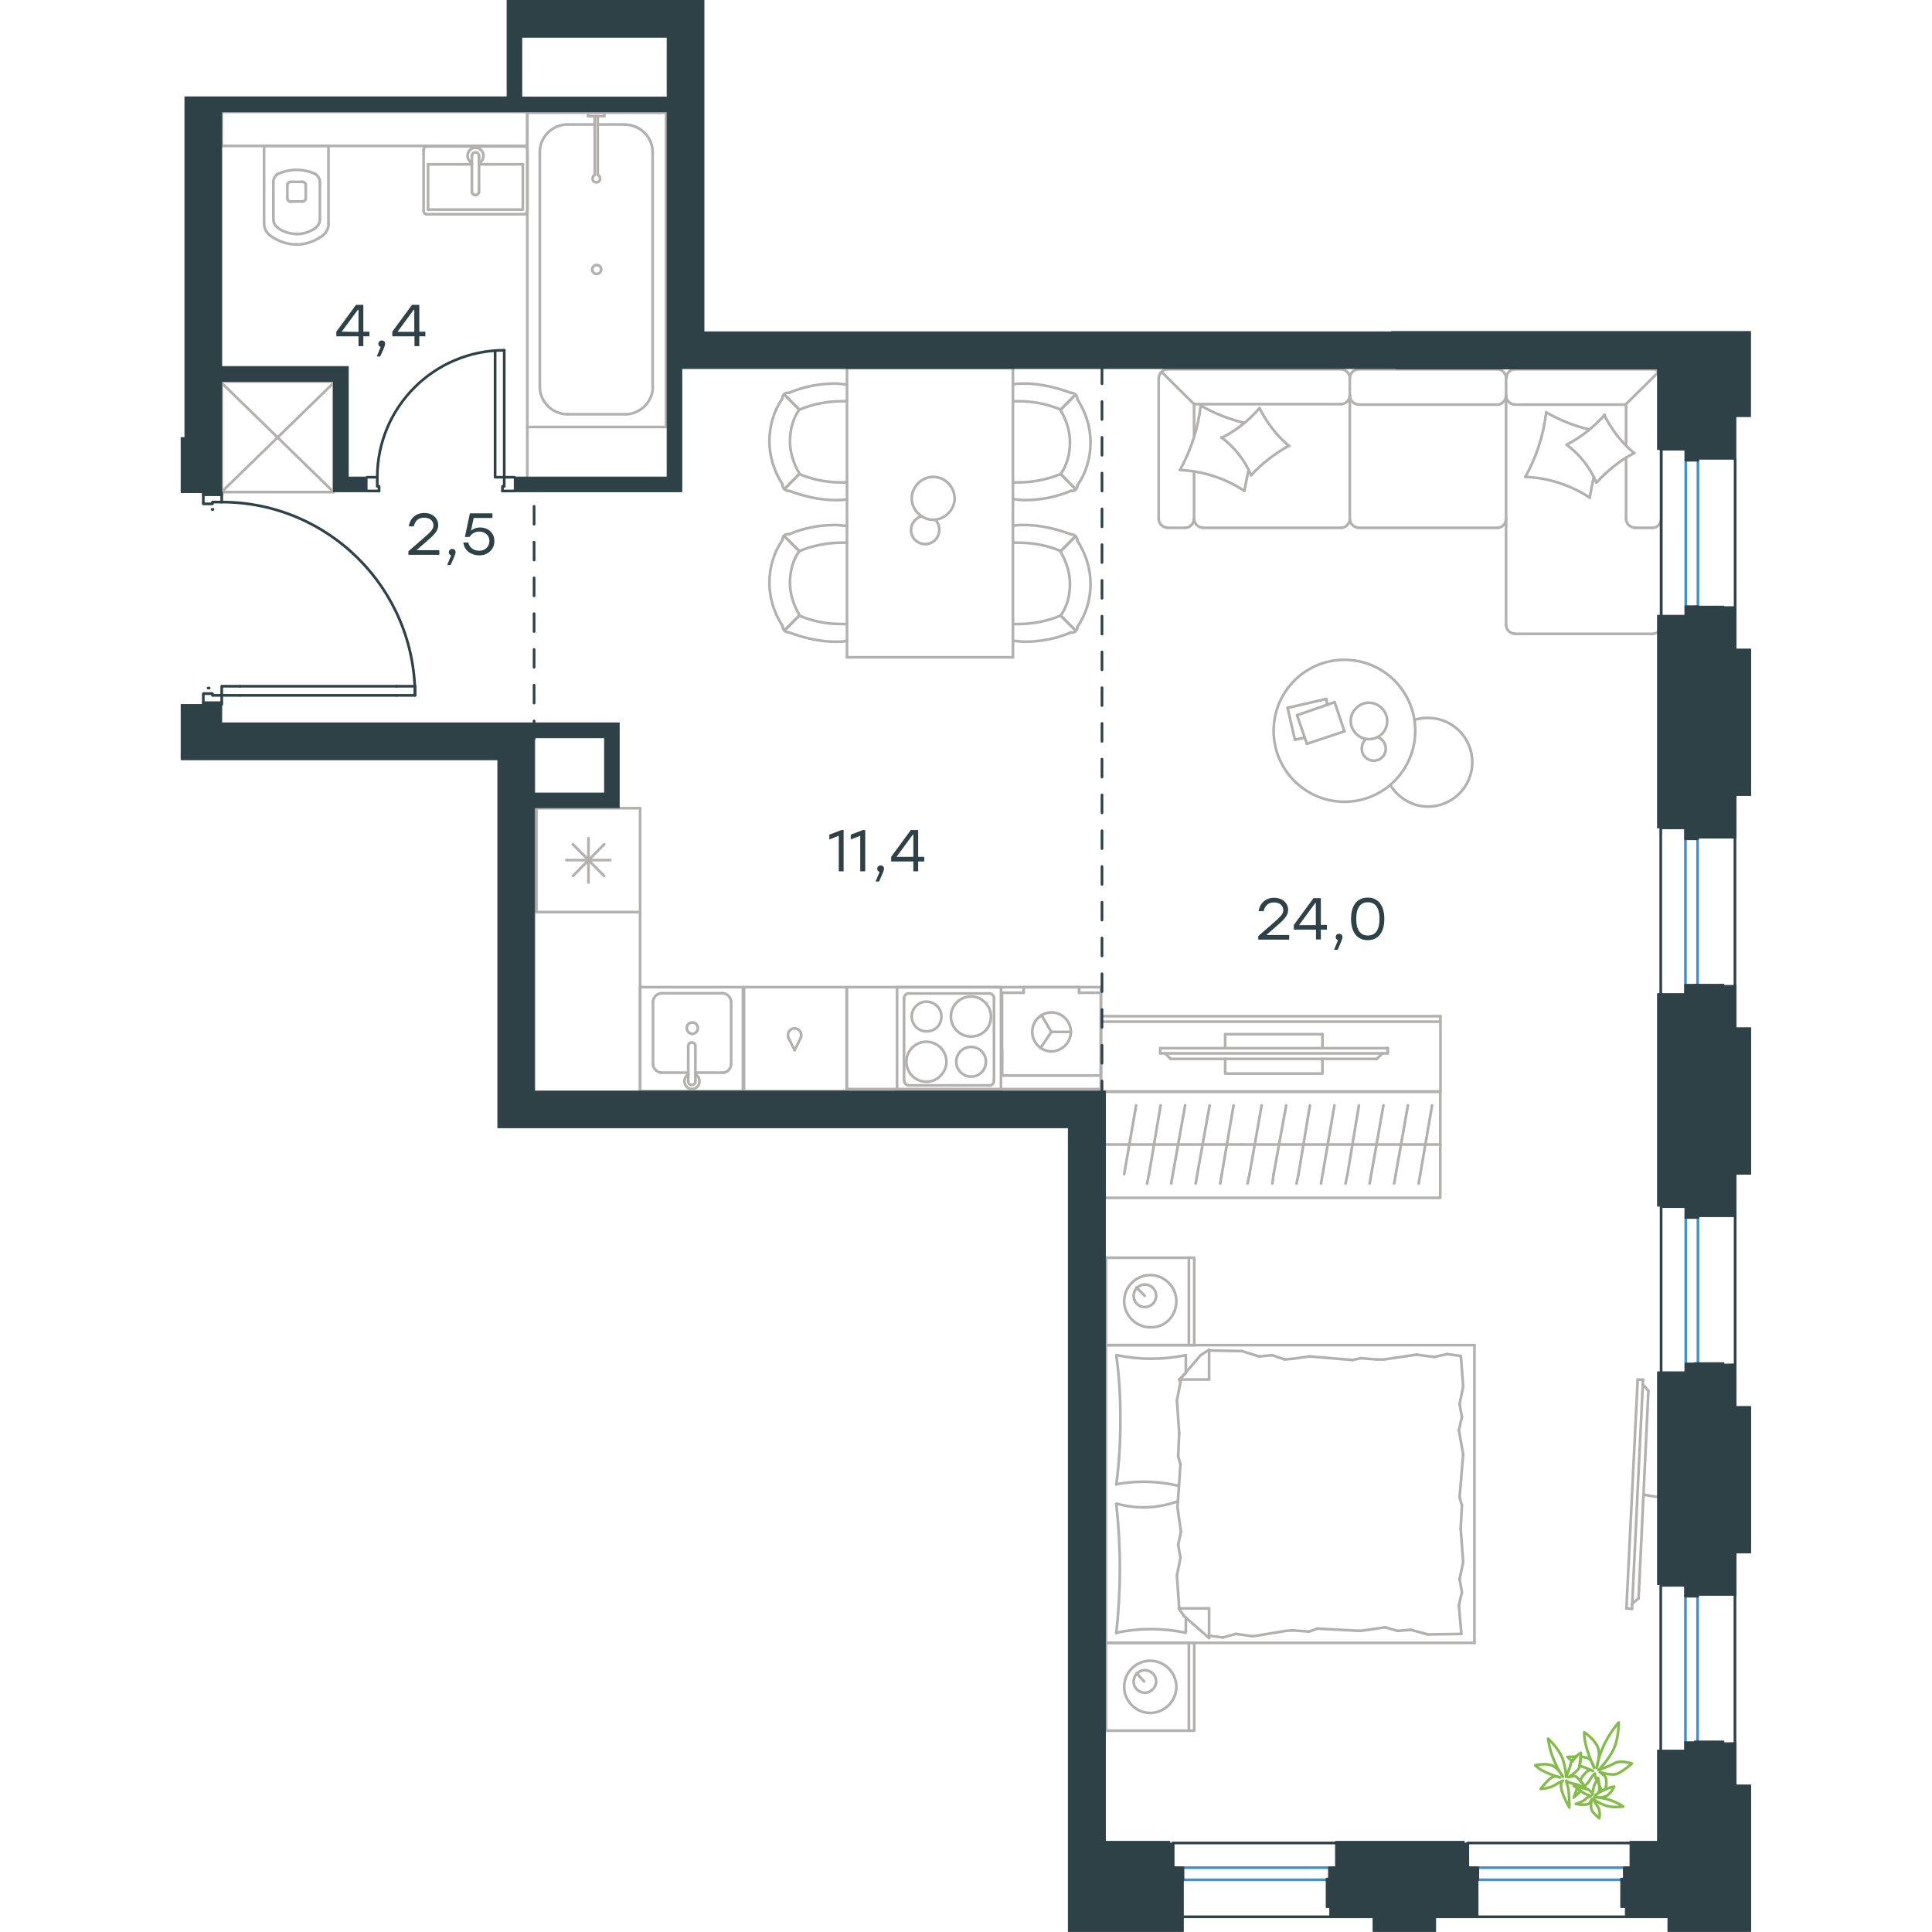 <?xml version="1.0" encoding="utf-8"?>
<!-- Generator: Adobe Illustrator 26.5.0, SVG Export Plug-In . SVG Version: 6.00 Build 0)  -->
<svg version="1.1" id="Слой_1" xmlns="http://www.w3.org/2000/svg" xmlns:xlink="http://www.w3.org/1999/xlink" x="0px" y="0px"
	 viewBox="0 0 878.3 1080.5" style="enable-background:new 0 0 878.3 1080.5;" xml:space="preserve" width="200" height="200">
<style type="text/css">
	.st0{fill:none;stroke:#B2B1B0;stroke-width:1.5;stroke-linecap:round;stroke-linejoin:round;stroke-miterlimit:22.926;}
	.st1{fill:none;stroke:#3C93D0;stroke-width:1.5;stroke-linecap:round;stroke-linejoin:round;stroke-miterlimit:22.926;}
	.st2{fill:none;stroke:#2D4146;stroke-width:1.5;stroke-linecap:round;stroke-linejoin:round;stroke-miterlimit:22.926;}
	.st3{fill:#2D4146;}
	.st4{fill:none;stroke:#2D4146;stroke-width:1.5;stroke-linecap:round;stroke-linejoin:round;stroke-miterlimit:10;}
	.st5{fill:#2D4146;stroke:#2D4146;stroke-width:0.5;stroke-linecap:round;stroke-linejoin:round;stroke-miterlimit:10;}
	
		.st6{fill:none;stroke:#2D4247;stroke-width:1.5;stroke-linecap:round;stroke-linejoin:round;stroke-miterlimit:22.926;stroke-dasharray:10;}
	.st7{fill:none;stroke:#84BC4A;stroke-width:1.5;stroke-linecap:round;stroke-linejoin:round;stroke-miterlimit:22.926;}
</style>
<g>
	<line class="st0" x1="82.9" y1="81.6" x2="46.6" y2="81.6"/>
	<g>
		<line class="st0" x1="82.6" y1="124.9" x2="82.6" y2="81.6"/>
		<line class="st0" x1="51.8" y1="102.1" x2="51.8" y2="122.6"/>
		<line class="st0" x1="77.8" y1="122.6" x2="77.8" y2="102.1"/>
		<line class="st0" x1="59.6" y1="103.3" x2="59.6" y2="110.8"/>
		<line class="st0" x1="69.9" y1="110.8" x2="69.9" y2="103.3"/>
		<line class="st0" x1="67.9" y1="101.7" x2="61.6" y2="101.7"/>
		<line class="st0" x1="46.6" y1="81.6" x2="46.6" y2="124.9"/>
		<line class="st0" x1="61.6" y1="112.7" x2="67.9" y2="112.7"/>
		<path class="st0" d="M49.8,131.6c4.3,3.2,9.5,5.1,14.6,5.1c0,0,0,0,0.4,0"/>
		<path class="st0" d="M61.6,101.7c-1.2,0-2,0.8-2,2"/>
		<path class="st0" d="M54.1,97.4c-1.6,1.2-2.4,2.8-2.4,4.7"/>
		<path class="st0" d="M59.6,110.8c0,1.2,0.8,2,2,2"/>
		<path class="st0" d="M54.1,127.3c3.2,2.4,6.7,3.5,10.7,3.5"/>
		<path class="st0" d="M67.9,112.7c1.2,0,2-0.8,2-2"/>
		<path class="st0" d="M69.9,103.7c0-1.2-0.8-2-2-2"/>
		<path class="st0" d="M77.8,102.1c0-2-0.8-3.5-2.4-4.7"/>
		<path class="st0" d="M75.4,97.4c-3.2-1.6-7.1-2.4-10.7-2.4c-3.6,0-7.1,0.8-10.7,2.4"/>
		<path class="st0" d="M75.4,127.3c1.6-1.2,2.4-2.8,2.4-4.7"/>
		<path class="st0" d="M64.5,136.8L64.5,136.8c5.5,0,10.7-2,15-5.1"/>
		<path class="st0" d="M46.6,124.9c0,2.8,1.2,5.1,3.2,6.7"/>
		<path class="st0" d="M79.5,131.6c2-1.6,3.2-3.9,3.2-6.7"/>
		<path class="st0" d="M64.8,130.9L64.8,130.9c3.9,0,7.5-1.2,10.7-3.5"/>
		<path class="st0" d="M51.8,122.6c0,2,0.8,3.5,2.4,4.7"/>
	</g>
	<rect x="22.9" y="62.6" class="st0" width="170.9" height="19"/>
</g>
<g>
	<line class="st0" x1="138.3" y1="117.2" x2="138.3" y2="91.9"/>
	<line class="st0" x1="138.3" y1="91.9" x2="162.8" y2="91.9"/>
	<line class="st0" x1="166.8" y1="91.9" x2="191.3" y2="91.9"/>
	<line class="st0" x1="191.3" y1="117.2" x2="138.3" y2="117.2"/>
	<line class="st0" x1="191.3" y1="91.9" x2="191.3" y2="117.2"/>
	<line class="st0" x1="192.1" y1="81.9" x2="137.5" y2="81.9"/>
	<line class="st0" x1="193.9" y1="117.8" x2="193.9" y2="83.9"/>
	<line class="st0" x1="137.5" y1="119.8" x2="192.1" y2="119.8"/>
	<line class="st0" x1="135.8" y1="83.9" x2="135.8" y2="117.8"/>
	<path class="st0" d="M135.8,117.8c0,1.2,0.7,2,1.7,2"/>
	<path class="st0" d="M192.1,119.8c1,0,1.7-0.8,1.7-2"/>
	<path class="st0" d="M193.9,83.9c0-1.2-0.7-2-1.7-2"/>
	<path class="st0" d="M137.5,81.9c-0.7,0-1.7,0.8-1.7,2"/>
	<line class="st0" x1="166.8" y1="107.1" x2="166.8" y2="87.5"/>
	<line class="st0" x1="162.8" y1="87.5" x2="162.8" y2="107.1"/>
	<path class="st0" d="M166.8,107.1L166.8,107.1c0,1.1-0.9,2-2,2c-1.1,0-2-0.9-2-2v0"/>
	<path class="st0" d="M162.8,91.1c-1.5-0.7-2.4-2.3-2.4-4c0-2.5,2-4.5,4.4-4.5c2.5,0,4.5,2,4.5,4.5c0,1.7-0.9,3.2-2.4,4"/>
	<path class="st0" d="M162.8,87.5c0-0.1,0-0.2,0-0.3c0-1.1,0.9-2,2-2c1.1,0,2,0.9,2,2c0,0.1,0,0.2,0,0.3"/>
</g>
<g>
	<line class="st0" x1="233.8" y1="69.6" x2="248.6" y2="69.6"/>
	<line class="st0" x1="216.2" y1="69.6" x2="231.5" y2="69.6"/>
	<line class="st0" x1="263.9" y1="85" x2="263.9" y2="216.4"/>
	<line class="st0" x1="248.6" y1="231.7" x2="216.2" y2="231.7"/>
	<line class="st0" x1="193.8" y1="238.8" x2="193.8" y2="63"/>
	<line class="st0" x1="271.4" y1="238.8" x2="193.8" y2="238.8"/>
	<line class="st0" x1="200.8" y1="216.4" x2="200.8" y2="85"/>
	<line class="st0" x1="271.4" y1="63" x2="271.4" y2="238.8"/>
	<line class="st0" x1="193.8" y1="63" x2="271.4" y2="63"/>
	<path class="st0" d="M248.6,231.7c8.3,0,15.4-7,15.4-15.3"/>
	<path class="st0" d="M216.2,69.6c-8.3,0-15.4,7-15.4,15.3"/>
	<path class="st0" d="M200.8,216.4c0,8.3,7.1,15.3,15.4,15.3"/>
	<path class="st0" d="M263.9,85c0-8.3-7.1-15.3-15.4-15.3"/>
	<line class="st0" x1="266.8" y1="63" x2="268.9" y2="63"/>
	<line class="st0" x1="233.2" y1="65" x2="233.2" y2="97.8"/>
	<line class="st0" x1="231.5" y1="97.8" x2="231.5" y2="65"/>
	<line class="st0" x1="227.8" y1="63" x2="236.9" y2="63"/>
	<line class="st0" x1="236.9" y1="63" x2="236.9" y2="65"/>
	<line class="st0" x1="236.9" y1="65" x2="227.8" y2="65"/>
	<line class="st0" x1="227.8" y1="65" x2="227.8" y2="63"/>
	<path class="st0" d="M231.5,97.8c-0.8,0.4-1.2,1.2-1.2,2.1c0,1.2,0.8,2.1,2.1,2.1c1.2,0,2.1-0.8,2.1-2.1c0-0.8-0.4-1.7-1.2-2.1"/>
	<path class="st0" d="M232.6,148.2c-1.4,0-2.5,1.1-2.5,2.5c0,1.4,1.1,2.5,2.5,2.5c1.4,0,2.5-1.1,2.5-2.5
		C235.1,149.1,233.9,148.2,232.6,148.2z"/>
</g>
<line class="st0" x1="193.8" y1="238.8" x2="193.8" y2="267.6"/>
<g>
	<line class="st0" x1="256.9" y1="452" x2="256.9" y2="510.1"/>
	<line class="st0" x1="228" y1="468.8" x2="228" y2="493.6"/>
	<line class="st0" x1="219.3" y1="489.9" x2="236.8" y2="472.2"/>
	<line class="st0" x1="219.3" y1="472.2" x2="236.8" y2="489.9"/>
	<line class="st0" x1="215.6" y1="481" x2="240.2" y2="481"/>
	<line class="st0" x1="256.9" y1="510.1" x2="198.9" y2="510.1"/>
	<line class="st0" x1="198.9" y1="452" x2="198.9" y2="510.1"/>
	<line class="st0" x1="256.9" y1="452" x2="198.9" y2="452"/>
</g>
<g>
	<rect x="256.9" y="552.1" class="st0" width="58.1" height="58.1"/>
	<line class="st0" x1="283.8" y1="585" x2="283.8" y2="604.5"/>
	<line class="st0" x1="287.8" y1="599.9" x2="303" y2="599.9"/>
	<line class="st0" x1="303" y1="555.5" x2="268.9" y2="555.5"/>
	<line class="st0" x1="268.9" y1="599.9" x2="283.8" y2="599.9"/>
	<line class="st0" x1="264.1" y1="560.4" x2="264.1" y2="595.1"/>
	<line class="st0" x1="287.8" y1="604.5" x2="287.8" y2="585"/>
	<line class="st0" x1="307.8" y1="595.1" x2="307.8" y2="560.4"/>
	<path class="st0" d="M283.8,585L283.8,585c0-1.1,0.8-2,2-2c1.1,0,2,0.9,2,2"/>
	<path class="st0" d="M307.8,595.1c0,2.6-2.3,4.9-4.8,4.9"/>
	<path class="st0" d="M287.8,600.8c1.4,0.9,2.3,2.3,2.3,4c0,2.3-2,4.3-4.2,4.3c-2.3,0-4.2-2-4.2-4.3c0-1.7,0.8-3.2,2.3-4"/>
	<path class="st0" d="M264.1,560.4c0-2.6,2.3-4.9,4.8-4.9"/>
	<path class="st0" d="M268.9,599.9c-2.5,0-4.8-2.3-4.8-4.9"/>
	<path class="st0" d="M303,555.5c2.5,0,4.8,2.3,4.8,4.9"/>
	<path class="st0" d="M287.8,604.5v0.3c0,1.1-0.8,2-2,2c-1.1,0-2-0.9-2-2v-0.3"/>
	<path class="st0" d="M283,575c0,1.7,1.4,3.2,3.1,3.2c1.7,0,3.1-1.4,3.1-3.2c0-1.7-1.4-3.2-3.1-3.2C284.1,571.9,283,573.3,283,575z"
		/>
</g>
<g>
	<path class="st0" d="M425.4,568.5c0-4.6-3.7-8.3-8.3-8.3c-4.6,0-8.3,3.7-8.3,8.3c0,4.6,3.7,8.3,8.3,8.3
		C421.7,576.9,425.4,573.4,425.4,568.5z"/>
	<path class="st0" d="M428.2,593.8c0-6-4.9-11.2-11.2-11.2c-6,0-11.2,4.9-11.2,11.2c0,6,4.9,11.2,11.2,11.2
		C423.1,605,428.2,599.9,428.2,593.8z"/>
	<path class="st0" d="M450.3,593.8c0-4.6-3.7-8.3-8.3-8.3c-4.6,0-8.3,3.7-8.3,8.3c0,4.6,3.7,8.3,8.3,8.3
		C446.6,602.2,450.3,598.4,450.3,593.8z"/>
	<path class="st0" d="M453.1,568.5c0-6-4.9-11.2-11.2-11.2c-6,0-11.2,4.9-11.2,11.2c0,6,4.9,11.2,11.2,11.2
		C448.3,579.7,453.1,574.9,453.1,568.5z"/>
	<line class="st0" x1="404.5" y1="604.2" x2="404.5" y2="558.5"/>
	<line class="st0" x1="452.3" y1="607" x2="407.1" y2="607"/>
	<line class="st0" x1="454.8" y1="558.5" x2="454.8" y2="604.2"/>
	<line class="st0" x1="407.1" y1="555.6" x2="452.3" y2="555.6"/>
	<path class="st0" d="M454.8,604.2L454.8,604.2c0,1.7-1.1,2.9-2.6,2.9"/>
	<path class="st0" d="M404.5,558.5L404.5,558.5c0-1.7,1.1-2.9,2.6-2.9"/>
	<path class="st0" d="M407.1,607L407.1,607c-1.4,0-2.6-1.4-2.6-2.9"/>
	<path class="st0" d="M452.3,555.6L452.3,555.6c1.4,0,2.6,1.4,2.6,2.9"/>
	<rect x="400.6" y="552.1" class="st0" width="58.1" height="58.1"/>
</g>
<g>
	<rect x="314.4" y="552.1" class="st0" width="58" height="58.1"/>
	<line class="st0" x1="343.3" y1="587.3" x2="346.7" y2="580.5"/>
	<line class="st0" x1="339.9" y1="580.5" x2="343.3" y2="587.3"/>
	<path class="st0" d="M339.9,580.5c-0.3-0.6-0.3-1.1-0.3-1.7c0-2,1.7-3.7,3.7-3.7"/>
	<path class="st0" d="M346.7,580.5c0.3-0.6,0.3-1.1,0.3-1.7c0-2-1.7-3.7-3.7-3.7"/>
</g>
<g>
	<line class="st0" x1="471.4" y1="555.2" x2="459.3" y2="555.2"/>
	<line class="st0" x1="486.9" y1="577.1" x2="480.9" y2="586"/>
	<line class="st0" x1="486.9" y1="577.1" x2="497.8" y2="577.1"/>
	<line class="st0" x1="502.4" y1="552.1" x2="502.4" y2="555.2"/>
	<line class="st0" x1="471.4" y1="552.1" x2="502.4" y2="552.1"/>
	<line class="st0" x1="486.9" y1="577.1" x2="481.4" y2="567.8"/>
	<line class="st0" x1="459.3" y1="586.7" x2="459.3" y2="601.5"/>
	<line class="st0" x1="514.6" y1="601.5" x2="514.6" y2="555.2"/>
	<line class="st0" x1="459.3" y1="555.2" x2="459.3" y2="601.5"/>
	<line class="st0" x1="514.6" y1="555.2" x2="502.4" y2="555.2"/>
	<line class="st0" x1="471.4" y1="555.2" x2="471.4" y2="552.1"/>
	<path class="st0" d="M497.8,577.1c0-6-4.9-10.9-10.8-10.9c-6,0-10.8,4.9-10.8,10.9c0,6,4.9,10.9,10.8,10.9
		C492.7,588,497.8,583.1,497.8,577.1z"/>
	<line class="st0" x1="459.3" y1="601.5" x2="514.6" y2="601.5"/>
</g>
<line class="st0" x1="256.9" y1="510.1" x2="256.9" y2="610.2"/>
<rect x="372.5" y="552.1" class="st0" width="142.1" height="57"/>
<g>
	<line class="st0" x1="372.6" y1="367.6" x2="372.6" y2="205.8"/>
	<line class="st0" x1="465.4" y1="205.8" x2="465.4" y2="367.6"/>
	<g>
		<line class="st0" x1="372.6" y1="205.8" x2="465.4" y2="205.8"/>
		<line class="st0" x1="465.4" y1="367.6" x2="372.6" y2="367.6"/>
		<path class="st0" d="M420.8,266.7c-6.4,0-12,5.5-12,12c0,6.4,5.5,12,12,12c6.4,0,12-5.5,12-12C432.7,272,427.2,266.7,420.8,266.7z
			"/>
		<path class="st0" d="M421.9,290.6c1.5,1.5,2.3,3.5,2.3,5.8c0,4.4-3.5,7.9-7.9,7.9c-4.4,0-7.9-3.5-7.9-7.9c0-3.5,2.3-6.4,5.5-7.6"
			/>
	</g>
	<g>
		<path class="st0" d="M492.1,265.1c3.7-5.2,5.2-11.5,5.2-17.8c0-6.3-2.1-12.5-5.2-17.8"/>
		<path class="st0" d="M465.4,279.2c2.1,0,4.2,0.5,6.3,0.5c8.9,0,17.8-1.6,26.1-5.2"/>
		<path class="st0" d="M497.8,219.7c-8.4-3.1-17.3-5.2-26.1-5.2c-2.1,0-4.2,0-6.3,0.5"/>
		<path class="st0" d="M465.4,269.8c1,0,2.1,0,3.1,0c7.8,0,16.2-1.6,23.5-4.7"/>
		<path class="st0" d="M492.1,229.1c-7.3-3.1-15.2-4.7-23.5-4.7c-1,0-2.1,0-3.1,0"/>
		<path class="st0" d="M501.5,271.4c4.7-6.8,7.3-15.1,7.3-24c0-8.4-2.6-16.7-7.3-24"/>
		<line class="st0" x1="492.1" y1="265.1" x2="500.4" y2="273.5"/>
		<line class="st0" x1="492.1" y1="229.1" x2="500.4" y2="220.7"/>
		<line class="st0" x1="492.1" y1="265.1" x2="500.4" y2="273.5"/>
		<line class="st0" x1="492.1" y1="229.1" x2="500.4" y2="220.7"/>
		<path class="st0" d="M501.5,223.4c0-2.1-1.6-3.7-3.7-3.7"/>
		<path class="st0" d="M497.8,274.5c2.1,0.4,3.7-1,3.7-3.1"/>
		<path class="st0" d="M492.1,344.3c3.7-5.2,5.2-11.5,5.2-17.8c0-6.3-2.1-12.5-5.2-17.8"/>
		<path class="st0" d="M465.4,358.4c2.1,0,4.2,0.5,6.3,0.5c8.9,0,17.8-1.6,26.1-5.2"/>
		<path class="st0" d="M497.8,298.8c-8.4-3.1-17.3-5.2-26.1-5.2c-2.1,0-4.2,0-6.3,0.5"/>
		<path class="st0" d="M465.4,349c1,0,2.1,0,3.1,0c7.8,0,16.2-1.6,23.5-4.7"/>
		<path class="st0" d="M492.1,308.2c-7.3-3.1-15.2-4.7-23.5-4.7c-1,0-2.1,0-3.1,0"/>
		<path class="st0" d="M501.5,350.5c4.7-6.8,7.3-15.1,7.3-24c0-8.4-2.6-16.7-7.3-24"/>
		<line class="st0" x1="492.1" y1="344.3" x2="500.4" y2="352.6"/>
		<line class="st0" x1="492.1" y1="308.2" x2="500.4" y2="299.9"/>
		<line class="st0" x1="492.1" y1="344.3" x2="500.4" y2="352.6"/>
		<line class="st0" x1="492.1" y1="308.2" x2="500.4" y2="299.9"/>
		<path class="st0" d="M501.5,302.5c0-2.1-1.6-3.7-3.7-3.7"/>
		<path class="st0" d="M497.8,353.7c2.1,0.4,3.7-1,3.7-3.1"/>
	</g>
	<g>
		<path class="st0" d="M345.9,308.2c-3.7,5.2-5.2,11.5-5.2,17.8c0,6.3,2.1,12.5,5.2,17.8"/>
		<path class="st0" d="M372.6,294.1c-2.1,0-4.2-0.5-6.3-0.5c-8.9,0-17.8,1.6-26.1,5.2"/>
		<path class="st0" d="M340.2,353.7c8.4,3.1,17.3,5.2,26.1,5.2c2.1,0,4.2,0,6.3-0.5"/>
		<path class="st0" d="M372.6,303.5c-1,0-2.1,0-3.1,0c-7.8,0-16.2,1.6-23.5,4.7"/>
		<path class="st0" d="M345.9,344.3c7.3,3.1,15.2,4.7,23.5,4.7c1,0,2.1,0,3.1,0"/>
		<path class="st0" d="M336.5,302c-4.7,6.8-7.3,15.1-7.3,24c0,8.4,2.6,16.7,7.3,24"/>
		<line class="st0" x1="345.9" y1="308.2" x2="337.6" y2="299.9"/>
		<line class="st0" x1="345.9" y1="344.3" x2="337.6" y2="352.6"/>
		<line class="st0" x1="345.9" y1="308.2" x2="337.6" y2="299.9"/>
		<line class="st0" x1="345.9" y1="344.3" x2="337.6" y2="352.6"/>
		<path class="st0" d="M336.5,350c0,2.1,1.6,3.7,3.7,3.7"/>
		<path class="st0" d="M340.2,298.8c-2.1-0.4-3.7,1-3.7,3.1"/>
		<path class="st0" d="M345.9,229.1c-3.7,5.2-5.2,11.5-5.2,17.8c0,6.3,2.1,12.5,5.2,17.8"/>
		<path class="st0" d="M372.6,215c-2.1,0-4.2-0.5-6.3-0.5c-8.9,0-17.8,1.6-26.1,5.2"/>
		<path class="st0" d="M340.2,274.5c8.4,3.1,17.3,5.2,26.1,5.2c2.1,0,4.2,0,6.3-0.5"/>
		<path class="st0" d="M372.6,224.4c-1,0-2.1,0-3.1,0c-7.8,0-16.2,1.6-23.5,4.7"/>
		<path class="st0" d="M345.9,265.1c7.3,3.1,15.2,4.7,23.5,4.7c1,0,2.1,0,3.1,0"/>
		<path class="st0" d="M336.5,222.8c-4.7,6.8-7.3,15.1-7.3,24c0,8.4,2.6,16.7,7.3,24"/>
		<line class="st0" x1="345.9" y1="229.1" x2="337.6" y2="220.7"/>
		<line class="st0" x1="345.9" y1="265.1" x2="337.6" y2="273.5"/>
		<line class="st0" x1="345.9" y1="229.1" x2="337.6" y2="220.7"/>
		<line class="st0" x1="345.9" y1="265.1" x2="337.6" y2="273.5"/>
		<path class="st0" d="M336.5,270.9c0,2.1,1.6,3.7,3.7,3.7"/>
		<path class="st0" d="M340.2,219.7c-2.1-0.4-3.7,1-3.7,3.1"/>
	</g>
</g>
<g>
	<rect x="22.9" y="213.4" class="st0" width="62.5" height="61.8"/>
	<line class="st0" x1="22.9" y1="275.1" x2="85.4" y2="214.2"/>
	<line class="st0" x1="22.9" y1="214.2" x2="85.4" y2="275.1"/>
</g>
<g>
	<g>
		<line class="st0" x1="517.5" y1="752.3" x2="517.5" y2="703.4"/>
		<line class="st0" x1="566.8" y1="703.4" x2="566.8" y2="752.3"/>
		<line class="st0" x1="566.8" y1="752.3" x2="517.5" y2="752.3"/>
		<line class="st0" x1="517.5" y1="703.4" x2="566.8" y2="703.4"/>
		<line class="st0" x1="539.1" y1="724.7" x2="534.5" y2="720"/>
		<line class="st0" x1="563.8" y1="703.4" x2="563.8" y2="752.3"/>
		<path class="st0" d="M556.8,727.7c0-8-6.7-14.6-14.6-14.6c-8,0-14.6,6.6-14.6,14.6c0,8,6.7,14.6,14.6,14.6
			C550.5,742.6,556.8,736,556.8,727.7z"/>
		<path class="st0" d="M545.5,724.7c0-3.7-3-6.3-6.3-6.3c-3.7,0-6.3,3-6.3,6.3c0,3.7,3,6.3,6.3,6.3
			C542.5,731,545.5,728.3,545.5,724.7z"/>
		<line class="st0" x1="517.5" y1="918.8" x2="517.5" y2="752.3"/>
		<line class="st0" x1="562.1" y1="904.7" x2="562.1" y2="913.1"/>
		<line class="st0" x1="558.4" y1="771.5" x2="575.1" y2="771.5"/>
		<line class="st0" x1="562.1" y1="767.9" x2="558.4" y2="771.5"/>
		<line class="st0" x1="723.5" y1="918.8" x2="517.5" y2="918.8"/>
		<line class="st0" x1="575.1" y1="754.9" x2="575.1" y2="771.5"/>
		<line class="st0" x1="517.5" y1="752.3" x2="723.5" y2="752.3"/>
		<line class="st0" x1="575.1" y1="916.1" x2="561.1" y2="903.8"/>
		<line class="st0" x1="561.1" y1="903.8" x2="558.1" y2="899.5"/>
		<line class="st0" x1="562.1" y1="757.9" x2="562.1" y2="767.6"/>
		<line class="st0" x1="558.4" y1="899.5" x2="575.1" y2="899.5"/>
		<line class="st0" x1="558.4" y1="771.9" x2="570.4" y2="757.9"/>
		<line class="st0" x1="570.4" y1="757.9" x2="575.1" y2="754.9"/>
		<line class="st0" x1="575.1" y1="916.1" x2="575.1" y2="899.5"/>
		<line class="st0" x1="716.5" y1="842" x2="715.8" y2="855"/>
		<line class="st0" x1="714.8" y1="799.8" x2="717.2" y2="813.4"/>
		<line class="st0" x1="715.2" y1="785.2" x2="716.5" y2="792.5"/>
		<line class="st0" x1="716.5" y1="792.5" x2="714.8" y2="799.8"/>
		<line class="st0" x1="715.2" y1="837.3" x2="716.5" y2="842"/>
		<line class="st0" x1="717.2" y1="813.4" x2="715.2" y2="837.3"/>
		<line class="st0" x1="715.9" y1="758.3" x2="717.2" y2="775.5"/>
		<line class="st0" x1="717.2" y1="775.5" x2="715.2" y2="785.2"/>
		<line class="st0" x1="714.8" y1="897.8" x2="716.2" y2="913.8"/>
		<line class="st0" x1="715.2" y1="883.2" x2="716.5" y2="890.5"/>
		<line class="st0" x1="716.5" y1="890.5" x2="714.8" y2="897.8"/>
		<line class="st0" x1="715.8" y1="855" x2="717.2" y2="873.6"/>
		<line class="st0" x1="717.2" y1="873.6" x2="715.2" y2="883.2"/>
		<line class="st0" x1="723.5" y1="918.8" x2="723.5" y2="752.3"/>
		<path class="st0" d="M523.2,841c1.3,12,2,23.9,2,36.2c0,12-0.7,24.3-2,36.2"/>
		<path class="st0" d="M557.7,839.6c-6.7,2.3-12.5,3.4-19.5,3.4c-5,0-10-0.7-14.6-2"/>
		<path class="st0" d="M523.2,913.1c6.3-1.3,13-2,19.3-2c6.7,0,13,0.7,19.3,2"/>
		<path class="st0" d="M523.2,830c5-0.7,10-1.3,14.6-1.3c7,0,13.6,0.7,20.3,2.3"/>
		<line class="st0" x1="617.3" y1="760.3" x2="622" y2="759.9"/>
		<line class="st0" x1="603" y1="758.6" x2="610.4" y2="757.9"/>
		<line class="st0" x1="610.4" y1="757.9" x2="617.3" y2="760.3"/>
		<line class="st0" x1="575.1" y1="755.3" x2="593.4" y2="755.6"/>
		<line class="st0" x1="593.4" y1="755.6" x2="603" y2="758.6"/>
		<line class="st0" x1="659.9" y1="759.6" x2="668.9" y2="760.3"/>
		<line class="st0" x1="622" y1="759.9" x2="631.3" y2="758.6"/>
		<line class="st0" x1="655.3" y1="760.6" x2="659.9" y2="759.6"/>
		<line class="st0" x1="631.3" y1="758.6" x2="655.3" y2="760.6"/>
		<line class="st0" x1="668.9" y1="760.3" x2="672.9" y2="760.3"/>
		<line class="st0" x1="700.9" y1="758.9" x2="708.2" y2="757.3"/>
		<line class="st0" x1="708.2" y1="757.3" x2="715.5" y2="758.3"/>
		<line class="st0" x1="672.9" y1="760.3" x2="691.2" y2="757.6"/>
		<line class="st0" x1="691.2" y1="757.6" x2="700.9" y2="758.9"/>
		<line class="st0" x1="673.6" y1="910.1" x2="668.9" y2="910.8"/>
		<line class="st0" x1="687.9" y1="911.5" x2="680.6" y2="912.1"/>
		<line class="st0" x1="680.6" y1="912.1" x2="673.6" y2="910.1"/>
		<line class="st0" x1="716.2" y1="913.8" x2="697.5" y2="914.1"/>
		<line class="st0" x1="697.5" y1="914.1" x2="687.9" y2="911.5"/>
		<line class="st0" x1="631" y1="912.5" x2="622" y2="911.8"/>
		<line class="st0" x1="668.9" y1="910.8" x2="659.6" y2="912.1"/>
		<line class="st0" x1="635.6" y1="910.8" x2="631" y2="912.5"/>
		<line class="st0" x1="659.6" y1="912.1" x2="635.6" y2="910.8"/>
		<line class="st0" x1="622" y1="911.8" x2="618" y2="912.1"/>
		<line class="st0" x1="575.4" y1="914.8" x2="574.8" y2="914.8"/>
		<line class="st0" x1="590.1" y1="913.8" x2="582.7" y2="915.8"/>
		<line class="st0" x1="582.7" y1="915.8" x2="575.4" y2="914.8"/>
		<line class="st0" x1="618" y1="912.1" x2="599.7" y2="915.1"/>
		<line class="st0" x1="599.7" y1="915.1" x2="590.1" y2="913.8"/>
		<path class="st0" d="M523.2,757.9c1.7,12,2.3,23.9,2.3,36.2c0,12-0.7,24.3-2.3,36.2"/>
		<path class="st0" d="M562.1,757.9c-6.3,1.3-13,2-19.3,2c-6.7,0-13-0.7-19.3-2"/>
		<line class="st0" x1="557.8" y1="814.4" x2="558.4" y2="801.5"/>
		<line class="st0" x1="559.4" y1="856.6" x2="557.4" y2="843"/>
		<line class="st0" x1="559.1" y1="871.2" x2="557.8" y2="863.9"/>
		<line class="st0" x1="557.8" y1="863.9" x2="559.4" y2="856.6"/>
		<line class="st0" x1="559.1" y1="819.1" x2="557.8" y2="814.4"/>
		<line class="st0" x1="557.4" y1="843" x2="559.1" y2="819.1"/>
		<line class="st0" x1="558.4" y1="899.5" x2="557.1" y2="881.2"/>
		<line class="st0" x1="557.1" y1="881.2" x2="559.1" y2="871.2"/>
		<line class="st0" x1="559.1" y1="773.2" x2="558.8" y2="771.5"/>
		<line class="st0" x1="558.4" y1="801.5" x2="557.1" y2="783.2"/>
		<line class="st0" x1="557.1" y1="783.2" x2="559.1" y2="773.2"/>
		<line class="st0" x1="517.5" y1="967.9" x2="517.5" y2="918.8"/>
		<line class="st0" x1="566.8" y1="918.8" x2="566.8" y2="967.9"/>
		<line class="st0" x1="566.4" y1="967.9" x2="517.5" y2="967.9"/>
		<line class="st0" x1="517.5" y1="918.8" x2="566.4" y2="918.8"/>
		<line class="st0" x1="538.8" y1="940.4" x2="534.5" y2="935.7"/>
		<line class="st0" x1="563.8" y1="918.8" x2="563.8" y2="967.9"/>
		<path class="st0" d="M556.8,943.4c0-8-6.7-14.6-14.6-14.6c-8,0-14.6,6.6-14.6,14.6c0,8,6.7,14.6,14.6,14.6
			C550.1,958,556.8,951.3,556.8,943.4z"/>
		<path class="st0" d="M545.5,940.4c0-3.7-3-6.3-6.3-6.3c-3.7,0-6.3,3-6.3,6.3c0,3.7,3,6.3,6.3,6.3
			C542.5,946.7,545.5,943.7,545.5,940.4z"/>
	</g>
	<g>
		<path class="st0" d="M818,835.8c3.4,0.8,6.8,1.4,10.1,1.4"/>
		<line class="st0" x1="811.6" y1="899.8" x2="817.8" y2="771.6"/>
		<line class="st0" x1="814.8" y1="771.6" x2="808.5" y2="899.5"/>
		<line class="st0" x1="808.5" y1="899.5" x2="811.6" y2="899.8"/>
		<line class="st0" x1="820.8" y1="777.8" x2="815.3" y2="893.9"/>
		<line class="st0" x1="817.8" y1="774.4" x2="820.8" y2="777.8"/>
		<line class="st0" x1="815.3" y1="893.9" x2="811.6" y2="897"/>
		<line class="st0" x1="814.8" y1="771.6" x2="817.8" y2="771.6"/>
	</g>
</g>
<g>
	<line class="st0" x1="516.7" y1="640.1" x2="593.5" y2="640.1"/>
	<line class="st0" x1="581.3" y1="661.9" x2="582.2" y2="656.7"/>
	<line class="st0" x1="582.2" y1="656.7" x2="588.8" y2="618.2"/>
	<line class="st0" x1="567.6" y1="661.9" x2="568.5" y2="656.7"/>
	<line class="st0" x1="568.5" y1="656.7" x2="575.4" y2="618.2"/>
	<line class="st0" x1="553.9" y1="661.9" x2="554.8" y2="656.7"/>
	<line class="st0" x1="554.8" y1="656.7" x2="561.7" y2="618.2"/>
	<line class="st0" x1="540.4" y1="661.9" x2="541.5" y2="656.7"/>
	<line class="st0" x1="541.5" y1="656.7" x2="548" y2="618.2"/>
	<line class="st0" x1="527.6" y1="656.7" x2="534.3" y2="618.2"/>
	<rect x="516.7" y="610.4" class="st0" width="187.7" height="59.5"/>
	<line class="st0" x1="593.5" y1="640.1" x2="704.5" y2="640.1"/>
	<line class="st0" x1="692.3" y1="661.9" x2="693.2" y2="656.7"/>
	<line class="st0" x1="693.2" y1="656.7" x2="699.8" y2="618.2"/>
	<line class="st0" x1="678.6" y1="661.9" x2="679.5" y2="656.7"/>
	<line class="st0" x1="679.5" y1="656.7" x2="686.3" y2="618.2"/>
	<line class="st0" x1="664.9" y1="661.9" x2="665.8" y2="656.7"/>
	<line class="st0" x1="665.8" y1="656.7" x2="672.6" y2="618.2"/>
	<line class="st0" x1="651.4" y1="661.9" x2="652.5" y2="656.7"/>
	<line class="st0" x1="652.5" y1="656.7" x2="658.9" y2="618.2"/>
	<line class="st0" x1="637.7" y1="661.9" x2="638.6" y2="656.7"/>
	<line class="st0" x1="638.6" y1="656.7" x2="645.2" y2="618.2"/>
	<line class="st0" x1="624" y1="661.9" x2="625.1" y2="656.7"/>
	<line class="st0" x1="625.1" y1="656.7" x2="631.5" y2="618.2"/>
	<line class="st0" x1="610.5" y1="661.9" x2="611.2" y2="656.7"/>
	<line class="st0" x1="611.2" y1="656.7" x2="618.2" y2="618.2"/>
	<line class="st0" x1="597.7" y1="656.7" x2="604.5" y2="618.2"/>
	<line class="st0" x1="596.6" y1="661.9" x2="597.7" y2="656.7"/>
</g>
<g>
	<line class="st0" x1="546.9" y1="211.4" x2="546.9" y2="290.2"/>
	<line class="st0" x1="658.7" y1="295.2" x2="736.3" y2="295.2"/>
	<line class="st0" x1="741.2" y1="290.2" x2="741.2" y2="349.5"/>
	<line class="st0" x1="746.2" y1="354.5" x2="823.1" y2="354.5"/>
	<line class="st0" x1="828.1" y1="349.5" x2="828.1" y2="211.4"/>
	<line class="st0" x1="823.1" y1="206.5" x2="746.2" y2="206.5"/>
	<line class="st0" x1="551.9" y1="295.2" x2="561.7" y2="295.2"/>
	<line class="st0" x1="566.7" y1="290.2" x2="566.7" y2="263.7"/>
	<line class="st0" x1="566.7" y1="226" x2="648.9" y2="226"/>
	<line class="st0" x1="808.3" y1="226" x2="808.3" y2="248.9"/>
	<line class="st0" x1="813.2" y1="295.2" x2="823.1" y2="295.2"/>
	<line class="st0" x1="828.1" y1="290.2" x2="828.1" y2="211.4"/>
	<line class="st0" x1="548.6" y1="208.1" x2="566.7" y2="226"/>
	<line class="st0" x1="808.3" y1="226" x2="826.6" y2="207.9"/>
	<line class="st0" x1="653.8" y1="221.3" x2="653.8" y2="211.4"/>
	<line class="st0" x1="741.2" y1="290.2" x2="741.2" y2="221.3"/>
	<line class="st0" x1="653.8" y1="290.2" x2="653.8" y2="221.3"/>
	<line class="st0" x1="741.2" y1="221.3" x2="741.2" y2="211.4"/>
	<line class="st0" x1="571.6" y1="295.2" x2="648.9" y2="295.2"/>
	<line class="st0" x1="648.9" y1="206.5" x2="551.9" y2="206.5"/>
	<line class="st0" x1="658.7" y1="226.3" x2="736.3" y2="226.3"/>
	<line class="st0" x1="736.3" y1="206.5" x2="658.7" y2="206.5"/>
	<line class="st0" x1="746.2" y1="226.3" x2="808.3" y2="226.3"/>
	<line class="st0" x1="808.3" y1="255.9" x2="808.3" y2="290.2"/>
	<line class="st0" x1="566.7" y1="244" x2="566.7" y2="226"/>
	<path class="st0" d="M551.9,206.5c-2.6,0-4.9,2.3-4.9,4.9"/>
	<path class="st0" d="M828.1,211.4c0-2.6-2.3-4.9-4.9-4.9"/>
	<path class="st0" d="M823.1,354.5c2.6,0,4.9-2.3,4.9-4.9"/>
	<path class="st0" d="M546.9,290.2c0,2.6,2.3,4.9,4.9,4.9"/>
	<path class="st0" d="M561.7,295.2c2.6,0,4.9-2.3,4.9-4.9"/>
	<path class="st0" d="M566.7,290.2c0,2.6,2.3,4.9,4.9,4.9"/>
	<path class="st0" d="M736.3,295.2c2.6,0,4.9-2.3,4.9-4.9"/>
	<path class="st0" d="M653.8,290.2c0,2.6,2.3,4.9,4.9,4.9"/>
	<path class="st0" d="M648.9,295.2c2.6,0,4.9-2.3,4.9-4.9"/>
	<path class="st0" d="M808.3,290.2c0,2.6,2.3,4.9,4.9,4.9"/>
	<path class="st0" d="M823.1,295.2c2.6,0,4.9-2.3,4.9-4.9"/>
	<path class="st0" d="M648.9,226c2.6,0,4.9-2.3,4.9-4.9"/>
	<path class="st0" d="M653.8,211.4c0-2.6-2.3-4.9-4.9-4.9"/>
	<path class="st0" d="M653.8,221.3c0,2.6,2.3,4.9,4.9,4.9"/>
	<path class="st0" d="M658.7,206.5c-2.6,0-4.9,2.3-4.9,4.9"/>
	<path class="st0" d="M736.3,226.3c2.6,0,4.9-2.5,4.9-5.2"/>
	<path class="st0" d="M741.2,211.4c0-2.6-2.3-4.9-4.9-4.9"/>
	<path class="st0" d="M741.2,221.3c0,2.6,2.3,4.9,4.9,4.9"/>
	<path class="st0" d="M746.2,206.5c-2.6,0-4.9,2.3-4.9,4.9"/>
	<path class="st0" d="M790.3,266.7c-0.9,3.8-1.7,7.9-2.3,11.6"/>
	<path class="st0" d="M788,278.3c-10.7-7-23.2-11.1-36-11.6"/>
	<path class="st0" d="M752,266.7c6.1-11.1,10.2-23.3,11.6-36.1"/>
	<path class="st0" d="M763.6,230.6c7.6,4.4,15.7,7.6,24.1,9.6"/>
	<path class="st0" d="M813,253.3c-8.1,4.1-15.1,9.9-21.2,16.6"/>
	<path class="st0" d="M791.7,269.9c-3.5-8.4-9.3-15.7-16.6-21.2"/>
	<path class="st0" d="M775.2,248.6c8.1-4.1,15.1-9.9,21.2-16.6"/>
	<path class="st0" d="M796.1,232.1c4.1,8.1,9.6,15.4,16.6,21.2"/>
	<path class="st0" d="M619.8,249.2c-7.8,4.4-15.1,9.9-21.2,16.6"/>
	<path class="st0" d="M598.6,265.8c-3.5-8.4-9.3-15.7-16.6-21.2"/>
	<path class="st0" d="M582.1,244.9c8.1-4.1,15.1-9.6,21.2-16.6"/>
	<path class="st0" d="M603.3,228.3c4.1,8.1,9.6,15.4,16.6,21.2"/>
	<path class="st0" d="M597.2,262.9c-0.9,3.8-1.7,7.9-2.3,11.6"/>
	<path class="st0" d="M594.8,274.5c-10.7-7-23.2-11.1-36-11.6"/>
	<path class="st0" d="M558.8,262.9c6.1-11.1,10.2-23.3,11.6-36.1"/>
	<path class="st0" d="M570.4,226.8c7.6,4.4,15.7,7.6,24.1,9.6"/>
	<path class="st0" d="M741.2,349.5c0,2.6,2.3,4.9,4.9,4.9"/>
</g>
<g>
	<line class="st0" x1="619" y1="395.9" x2="623.1" y2="413.7"/>
	<line class="st0" x1="623.1" y1="413.7" x2="628.7" y2="412.5"/>
	<line class="st0" x1="641.2" y1="394.1" x2="640.6" y2="390.9"/>
	<line class="st0" x1="640.6" y1="390.9" x2="619" y2="395.9"/>
	<line class="st0" x1="624.3" y1="400" x2="629.8" y2="416"/>
	<line class="st0" x1="629.8" y1="416" x2="650.8" y2="409"/>
	<line class="st0" x1="650.8" y1="409" x2="645.3" y2="392.7"/>
	<line class="st0" x1="645.3" y1="392.7" x2="624.3" y2="400"/>
	<ellipse class="st0" cx="650.8" cy="408.7" rx="39.6" ry="39.7"/>
	<path class="st0" d="M664.5,413.4c-5.5,0-10.2-4.7-10.2-10.2c0-5.5,4.7-10.2,10.2-10.2s10.2,4.7,10.2,10.2
		C674.7,409,670.3,413.4,664.5,413.4z"/>
	<path class="st0" d="M662.8,413.4c-1.5,1.2-2.3,3.2-2.3,5.3c0,3.8,2.9,6.7,6.7,6.7c3.8,0,6.7-2.9,6.7-6.7c0-2.9-1.7-5.3-4.4-6.4"/>
	<path class="st0" d="M676.5,439.1c4.4,7.3,12.5,12,21,12c13.7,0,24.8-11.1,24.8-24.8c0-13.7-11.1-24.8-24.8-24.8
		c-2.4,0-4.9,0.3-7.3,1"/>
</g>
<g>
	<g>
		<line class="st0" x1="514.6" y1="571.4" x2="704.5" y2="571.4"/>
		<polyline class="st0" points="704.5,568.3 704.5,610.6 514.6,610.6 514.6,568.3 		"/>
		<line class="st0" x1="514.6" y1="568.3" x2="704.5" y2="568.3"/>
	</g>
	<g>
		<polyline class="st0" points="638.5,592.2 638.5,600.4 584.1,600.4 584.1,592.2 		"/>
		<line class="st0" x1="584.1" y1="586.2" x2="584.1" y2="578.4"/>
		<line class="st0" x1="584.1" y1="578.4" x2="638.5" y2="578.4"/>
		<line class="st0" x1="638.5" y1="578.4" x2="638.5" y2="586.2"/>
		<line class="st0" x1="547.8" y1="586.2" x2="547.8" y2="589.1"/>
		<line class="st0" x1="668.9" y1="592.2" x2="672.1" y2="589.1"/>
		<line class="st0" x1="550.5" y1="589.1" x2="553.6" y2="592.2"/>
		<line class="st0" x1="675" y1="589.1" x2="547.8" y2="589.1"/>
		<line class="st0" x1="547.8" y1="586.2" x2="675" y2="586.2"/>
		<line class="st0" x1="675" y1="586.2" x2="675" y2="589.1"/>
		<line class="st0" x1="553.6" y1="592.2" x2="668.9" y2="592.2"/>
	</g>
</g>
<line class="st1" x1="560.5" y1="1051.3" x2="642.4" y2="1051.3"/>
<line class="st1" x1="560.5" y1="1044.5" x2="642.4" y2="1044.5"/>
<line class="st1" x1="725.4" y1="1051.3" x2="807.3" y2="1051.3"/>
<line class="st1" x1="725.4" y1="1044.5" x2="807.3" y2="1044.5"/>
<line class="st1" x1="848.3" y1="892.7" x2="848.3" y2="974.6"/>
<line class="st1" x1="841.5" y1="892.7" x2="841.5" y2="974.6"/>
<line class="st1" x1="848.5" y1="257.4" x2="848.5" y2="339.3"/>
<line class="st1" x1="841.7" y1="257.4" x2="841.7" y2="339.3"/>
<line class="st1" x1="848.5" y1="680.9" x2="848.5" y2="762.8"/>
<line class="st1" x1="841.7" y1="680.9" x2="841.7" y2="762.8"/>
<line class="st1" x1="848.3" y1="469.1" x2="848.3" y2="551"/>
<line class="st1" x1="841.5" y1="469.1" x2="841.5" y2="551"/>
<line class="st2" x1="554.8" y1="1030.7" x2="647.6" y2="1030.7"/>
<rect x="554.8" y="1044.5" class="st2" width="5.7" height="6.8"/>
<rect x="642.4" y="1044.5" class="st2" width="5.1" height="6.8"/>
<line class="st2" x1="719.7" y1="1030.7" x2="812.4" y2="1030.7"/>
<rect x="719.7" y="1044.5" class="st2" width="5.7" height="6.8"/>
<rect x="807.3" y="1044.5" class="st2" width="5.2" height="6.8"/>
<line class="st2" x1="560" y1="1072" x2="807.4" y2="1072"/>
<line class="st2" x1="827.7" y1="887" x2="827.7" y2="979.7"/>
<rect x="841.5" y="887" class="st2" width="6.8" height="5.7"/>
<rect x="841.5" y="974.6" class="st2" width="6.8" height="5.1"/>
<line class="st2" x1="869.2" y1="892.2" x2="869.2" y2="974.6"/>
<line class="st2" x1="827.9" y1="251.7" x2="827.9" y2="344.4"/>
<rect x="841.7" y="251.7" class="st2" width="6.8" height="5.7"/>
<rect x="841.7" y="339.3" class="st2" width="6.8" height="5.1"/>
<line class="st2" x1="869.3" y1="256.9" x2="869.3" y2="339.3"/>
<line class="st2" x1="827.9" y1="675.2" x2="827.9" y2="768"/>
<rect x="841.7" y="675.2" class="st2" width="6.8" height="5.7"/>
<rect x="841.7" y="762.8" class="st2" width="6.8" height="5.1"/>
<line class="st2" x1="869.3" y1="680.4" x2="869.3" y2="762.8"/>
<g>
	<path class="st3" d="M144.6,310.3h-17.3v-2l6.7-5.8c5.6-4.9,7.3-6.3,7.3-8.7c0-2.5-2-4.3-5.2-4.3c-3.3,0-5.1,1.9-5.8,4.9h-2.8
		c0.7-4.6,4-7.5,8.7-7.5c4.7,0,7.8,3,7.8,6.8c0,3.4-2.4,5.5-7.8,10.2l-4.4,3.8h12.8V310.3z"/>
	<path class="st3" d="M150.9,316H149l2.2-5.4c-0.8-0.2-1.3-0.9-1.3-1.7c0-1.1,0.8-1.9,1.9-1.9c0.8,0,1.9,0.4,1.9,1.9
		C153.7,309.4,153.6,310.2,150.9,316z"/>
	<path class="st3" d="M175.4,302.6c0,4.7-3.7,8-8.4,8c-4.4,0-8.3-2.4-9-7.2h2.8c0.7,3,3.1,4.6,6.2,4.6c3.3,0,5.6-2.3,5.6-5.4
		c0-3.2-2.4-5.3-5.6-5.3c-2.6,0-4.4,1.2-5.5,3h-2.6l2.8-13.2h12.6v2.6h-10.5l-1.5,7.2c1.3-1.2,3-1.9,5.3-1.9
		C171.9,295.1,175.4,298,175.4,302.6z"/>
</g>
<g>
	<path class="st3" d="M619.9,525.5h-17.3v-2l6.7-5.8c5.6-4.9,7.3-6.3,7.3-8.7c0-2.5-2-4.3-5.2-4.3c-3.3,0-5.1,1.9-5.8,4.9h-2.8
		c0.7-4.6,4-7.5,8.7-7.5c4.7,0,7.8,3,7.8,6.8c0,3.4-2.4,5.5-7.8,10.2l-4.4,3.8h12.8V525.5z"/>
	<path class="st3" d="M641,519.9h-3.4v5.5h-2.7v-5.5h-12.4v-2.6l11-15h4.1v15h3.4V519.9z M634.8,517.4V505h-0.3l-9.1,12.4
		L634.8,517.4z"/>
	<path class="st3" d="M647,531.2H645l2.2-5.4c-0.8-0.2-1.3-0.9-1.3-1.7c0-1.1,0.8-1.9,1.9-1.9c0.8,0,1.9,0.4,1.9,1.9
		C649.7,524.6,649.6,525.4,647,531.2z"/>
	<path class="st3" d="M673.1,513.9c0,7.6-3.4,11.9-9.3,11.9c-5.8,0-9.3-4.3-9.3-11.9c0-7.7,3.5-11.9,9.3-11.9
		C669.7,502,673.1,506.4,673.1,513.9z M670.4,513.9c0-6.6-2.6-9.3-6.5-9.3s-6.5,2.7-6.5,9.3c0,6.6,2.6,9.3,6.5,9.3
		S670.4,520.6,670.4,513.9z"/>
</g>
<g>
	<path class="st3" d="M370.7,464.2v23.1h-2.7v-19.9l-5.3,2.1v-2.7l6.8-2.6H370.7z"/>
	<path class="st3" d="M382.8,464.2v23.1H380v-19.9l-5.3,2.1v-2.7l6.8-2.6H382.8z"/>
	<path class="st3" d="M390.5,493h-1.9l2.2-5.4c-0.8-0.2-1.3-0.9-1.3-1.7c0-1.1,0.8-1.9,1.9-1.9c0.8,0,1.9,0.4,1.9,1.9
		C393.3,486.4,393.2,487.2,390.5,493z"/>
	<path class="st3" d="M415.8,481.8h-3.4v5.5h-2.7v-5.5h-12.4v-2.6l11-15h4.1v15h3.4V481.8z M409.7,479.2v-12.4h-0.3l-9.1,12.4
		L409.7,479.2z"/>
</g>
<g>
	<path class="st3" d="M105.5,188.1h-3.4v5.5h-2.7v-5.5H87v-2.6l11-15h4.1v15h3.4V188.1z M99.4,185.6v-12.4h-0.3L90,185.5L99.4,185.6
		z"/>
	<path class="st3" d="M111.5,199.4h-1.9l2.2-5.4c-0.8-0.2-1.3-0.9-1.3-1.7c0-1.1,0.8-1.9,1.9-1.9c0.8,0,1.9,0.4,1.9,1.9
		C114.3,192.8,114.2,193.6,111.5,199.4z"/>
	<path class="st3" d="M136.8,188.1h-3.4v5.5h-2.7v-5.5h-12.4v-2.6l11-15h4.1v15h3.4V188.1z M130.6,185.6v-12.4h-0.3l-9.1,12.4
		L130.6,185.6z"/>
</g>
<line class="st2" x1="827.7" y1="463.4" x2="827.7" y2="556.2"/>
<rect x="841.5" y="463.4" class="st2" width="6.8" height="5.7"/>
<rect x="841.5" y="551" class="st2" width="6.8" height="5.1"/>
<line class="st2" x1="869.2" y1="468.6" x2="869.2" y2="551"/>
<line class="st4" x1="22.9" y1="393" x2="12.6" y2="393"/>
<line class="st4" x1="22.9" y1="276.7" x2="12.6" y2="276.7"/>
<polygon class="st4" points="12.6,275.6 12.6,281.8 17.7,281.8 17.7,280.8 22.9,280.8 22.9,275.6 "/>
<polygon class="st4" points="12.6,394 12.6,387.9 17.7,387.9 17.7,388.9 22.9,388.9 22.9,394 "/>
<path class="st4" d="M131,388.9c0-59.7-48.4-108.1-108.1-108.1"/>
<line class="st4" x1="120.7" y1="383.8" x2="33.2" y2="383.8"/>
<line class="st4" x1="120.7" y1="388.9" x2="33.2" y2="388.9"/>
<line class="st4" x1="120.7" y1="383.8" x2="131" y2="383.8"/>
<line class="st4" x1="33.2" y1="388.9" x2="22.9" y2="388.9"/>
<polyline class="st4" points="131,383.8 131,388.9 120.7,388.9 "/>
<polyline class="st4" points="22.9,388.9 22.9,383.8 33.2,383.8 "/>
<line class="st4" x1="15.9" y1="384.8" x2="15.3" y2="384.8"/>
<line class="st4" x1="18" y1="284.9" x2="17.5" y2="284.9"/>
<polyline class="st4" points="180.9,195.9 180.9,266.9 175.8,266.9 175.8,196.1 "/>
<line class="st4" x1="104.2" y1="274.6" x2="110.9" y2="274.6"/>
<polyline class="st4" points="110.9,274.6 110.9,272 109.9,272 109.9,266.9 104.2,266.9 "/>
<path class="st4" d="M180.9,195.9c-39.2,0-71,31.8-71,71"/>
<line class="st4" x1="186.6" y1="274.6" x2="179.9" y2="274.6"/>
<polyline class="st4" points="179.9,274.6 179.9,272 180.9,272 180.9,266.9 186.6,266.9 "/>
<polygon class="st5" points="645.8,1029.8 645.8,1044.5 642.4,1044.5 642.4,1050.4 640.6,1050.4 640.6,1060.7 640.6,1066.8 
	642.6,1066.8 642.6,1072 666.8,1072 666.8,1080.2 701.8,1080.2 701.8,1072 725.5,1072 725.5,1051.4 723,1051.4 723,1051.3 
	725.4,1051.3 725.4,1044.5 720.3,1044.5 720.3,1030.8 717.8,1030.8 717.8,1029.8 "/>
<polygon class="st5" points="878,1080.2 878,1072.5 878,1067.2 878,998.3 869.8,998.3 869.8,986.1 869.8,979.8 869.8,974.6 
	863,974.7 863,973.7 856.8,973.7 846.5,973.7 846.5,974.6 841.5,974.6 841.5,978.8 825.9,978.8 825.9,1019.7 825.9,1029.8 
	810.5,1029.8 810.5,1044.5 807.3,1044.5 807.3,1050.4 805.3,1050.4 805.3,1060.7 805.3,1066.8 807.9,1066.8 807.9,1072.5 
	828.6,1072.5 831.7,1072.5 831.7,1080.2 "/>
<polygon class="st5" points="878,786.6 869.8,786.6 869.8,762.8 863,762.9 863,762.1 856.8,762.1 846.5,762.1 846.5,762.8 
	841.7,762.8 841.7,767.2 825.9,767.2 825.9,796.3 825.9,886.2 828.5,886.2 828.5,887.1 841.5,887.1 841.5,892.7 848.3,892.7 
	848.3,891.3 849.2,891.3 849.2,892.2 869.8,892.2 869.8,868.5 878,868.5 "/>
<polygon class="st5" points="878,574.8 869.8,574.8 869.8,551.1 863,551.1 863,550.5 856.8,550.5 846.5,550.5 846.5,551 841.5,551 
	841.5,555.7 825.9,555.7 825.9,672.4 825.9,674.6 828.5,674.6 828.5,675.3 841.7,675.3 841.7,680.9 848.5,680.9 848.5,679.7 
	849.2,679.7 849.2,680.4 869.8,680.4 869.8,656.7 878,656.7 "/>
<polygon class="st5" points="878,363 869.8,363 869.8,339.3 863,339.3 863,339 856.8,339 846.5,339 846.5,339.3 841.7,339.3 
	841.7,344.1 825.9,344.1 825.9,463 828.5,463 828.5,463.5 841.5,463.5 841.5,469.1 848.3,469.1 848.3,468.2 849.2,468.2 
	849.2,468.7 869.8,468.7 869.8,444.9 878,444.9 "/>
<path class="st5" d="M677.2,185.6H292.6V20.8V0.2h-8.2h-93.7h-8.2v20.6v33.4H22.9H2.3v190.5H0.2v12.3v18.5h2.1h20.6v-20.5v0l-20.6,0
	v0h20.6v-41.7h62.5v53.5v8.2h18.8v-8.2H93.7v-61.8h-8.2H22.9V62.5h167.8H272v143.6v44.9v15.8h-85.5v8.2h93.7v-8.2v-15.8v-44.9h12.4
	h384.6h2.4v0.2h146.3v44.7v0.4h2.6v0.3h13.1v5.6h6.8v-0.8h0.7v0.3l20.6,0v-23.8h8.2v-47.6H677.2z M272,54.3h-81.3V20.8H272V54.3z"/>
<path class="st5" d="M496.5,1080.2h64.2l0-8.2l0-20.6h-2.4v-0.1h2.2v-6.8h-5v-13.7h-2.4v-1h-36V610.2h-20.6H197.9V451.7H237v0h8.2
	v-47.4H237v4.7l0-4.7h-39.1h-20.6H22.9V394H2.3H0.2v8.2v22.7h3.1h19.6h89.6h8.2h56.6v133.8v8.2v63.8h8.2h12.3h298.6v398.9V1080.2z
	 M197.9,412.6H237v0v37.4l0-6.5h-39.1V412.6z"/>
<line class="st6" x1="515.2" y1="204.6" x2="515.2" y2="615.5"/>
<line class="st6" x1="197.6" y1="413.2" x2="197.6" y2="267.6"/>
<g>
	<path class="st7" d="M792.8,989.9c0,0,3.3-2.7,7.5-9.6c4.1-6.9,3.9-17,3.9-17s-4.6,5-8.3,12.7c-3.5,7.8-4.1,12.7-4.1,12.7
		s2.7-7.8,0.4-12.3c-2.5-4.6-7.3-7.6-7.3-7.6s-0.2,3.1,1.2,8.3c1.4,5,4.3,11.6,4.3,11.6s-0.8-4.6-3.9-5.6c-0.8-0.2-2.3-0.6-3.7-0.6
		c-0.2,1.5-0.2,3.5-0.6,5c0.2,0.2,0.6,0.2,0.6,0.2c3.3,1,6.9,2.7,6.9,2.7s-1.7-1.7-4.6,1.7c-0.8,0.8-1.7,2.3-2.5,3.7
		c0.8,1,1.9,2.5,2.5,3.3c1.4-1.5,2.7-2.9,3.1-3.9c1.7-2.9,2.7-3.3,2.7-3.3s-0.2,1.4,0.8,3.3c0.4-0.6,0.6-0.8,0.6-0.8
		s0.2,1.2,0.6,2.9c0.6,1.2,1.2,2.7,1.7,4.3c0.6-0.4,1.2-0.6,2.1-1l0.2-0.2c0.6-2.9,0.6-6.1-0.6-7.2l-2.7-2.1c0,0,7.2,2.3,10,0.8
		c2.9-1.2,8-5.6,8-5.6s-6.2-2.1-9.8-0.2C798.3,988.2,792.8,989.9,792.8,989.9z M780.7,982.4c-2.7,0-5.2,0.2-5.2,0.2s1.2,1.2,2.9,2.5
		C779,983.8,779.7,983,780.7,982.4z M781.7,998.5c-0.2,0.2-0.2,0.6-0.4,0.8c0.8,0.2,2.1,0.6,3.1,0.8l0.2-0.2
		C784,999.6,783,998.9,781.7,998.5z M780.9,1000.3c-1,2.7-1.9,5-1.9,5s1.9-1.7,3.9-3.5C782.4,1001.4,781.5,1000.8,780.9,1000.3z
		 M795.7,1005.2c0,0.2,0.2,0.6,0.2,0.6h0.2c0-0.2,0.2-0.4,0.2-0.8C796,1005.2,796,1005.2,795.7,1005.2z"/>
	<path class="st7" d="M774.7,993.7c0,0,0.2-3.3-1.7-9.6c-2.1-6.2-8.3-11.7-8.3-11.7s0.6,5.8,3.3,12.1c2.7,6.3,5,9.2,5,9.2
		s-2.7-5.4-6.9-6.6c-4.1-1-8.6,0.2-8.6,0.2s1.7,1.9,5.6,3.7c3.9,1.9,8.3,3.1,8.3,3.1s-2.1-1.2-4.3-0.2c-2.5,1.2-6.6,6.6-6.6,6.6
		s5-0.4,7.5-1.9c2.5-1.6,5-2.7,5-2.7s-1.4,0.2-1,3.9s4.6,11.1,4.6,11.1s0-8.8-0.8-11.3c-0.8-2.5-1-3.7-1-3.7s1.7,1.4,4.3,1.7
		c2.1,0.2,4.6,1.9,6.2,2.7c0.2,0.2,0.6,0.2,0.6,0.2c-0.8-1.5-4.6-7.8-7.2-7.2l-2.7,0.6c0,0,5.4-3.1,6.2-5.6c0.8-2.5,0.8-8,0.8-8
		s-4.6,2.7-5.6,5.8C776.8,989.7,774.7,993.7,774.7,993.7z"/>
	<path class="st7" d="M789.9,1006c0,0,1.7,1.7,6.2,3.5c4.6,1.9,10.6,0.8,10.6,0.8s-3.5-2.5-8.4-3.9c-5-1.4-7.8-1.4-7.8-1.4
		s4.3,1,7.2-0.8c2.7-1.9,3.9-5,3.9-5s-1.9,0.2-4.8,1.5c-2.9,1.2-5.6,3.1-5.6,3.1s1.7-0.6,2.1-2.5s-0.6-6.9-0.6-6.9s-2.1,3.1-2.5,5.2
		s-0.8,4.1-0.8,4.1s0.6-0.8-1.7-2.5c-2.3-1.7-8.6-2.5-8.6-2.5s5,4.1,6.9,4.8c1.9,0.6,2.5,1.2,2.5,1.2s-1.7,0.2-3.1,1.7
		c-1.4,1.4-5.2,2.5-5.2,2.5s6.6,1.2,7.8-0.6l1-1.9c0,0-0.8,4.6,0.2,6.2c1,1.7,4.1,4.3,4.1,4.3s0.8-3.9-0.6-6.1
		C791.3,1008.9,789.9,1006,789.9,1006z"/>
</g>
</svg>
